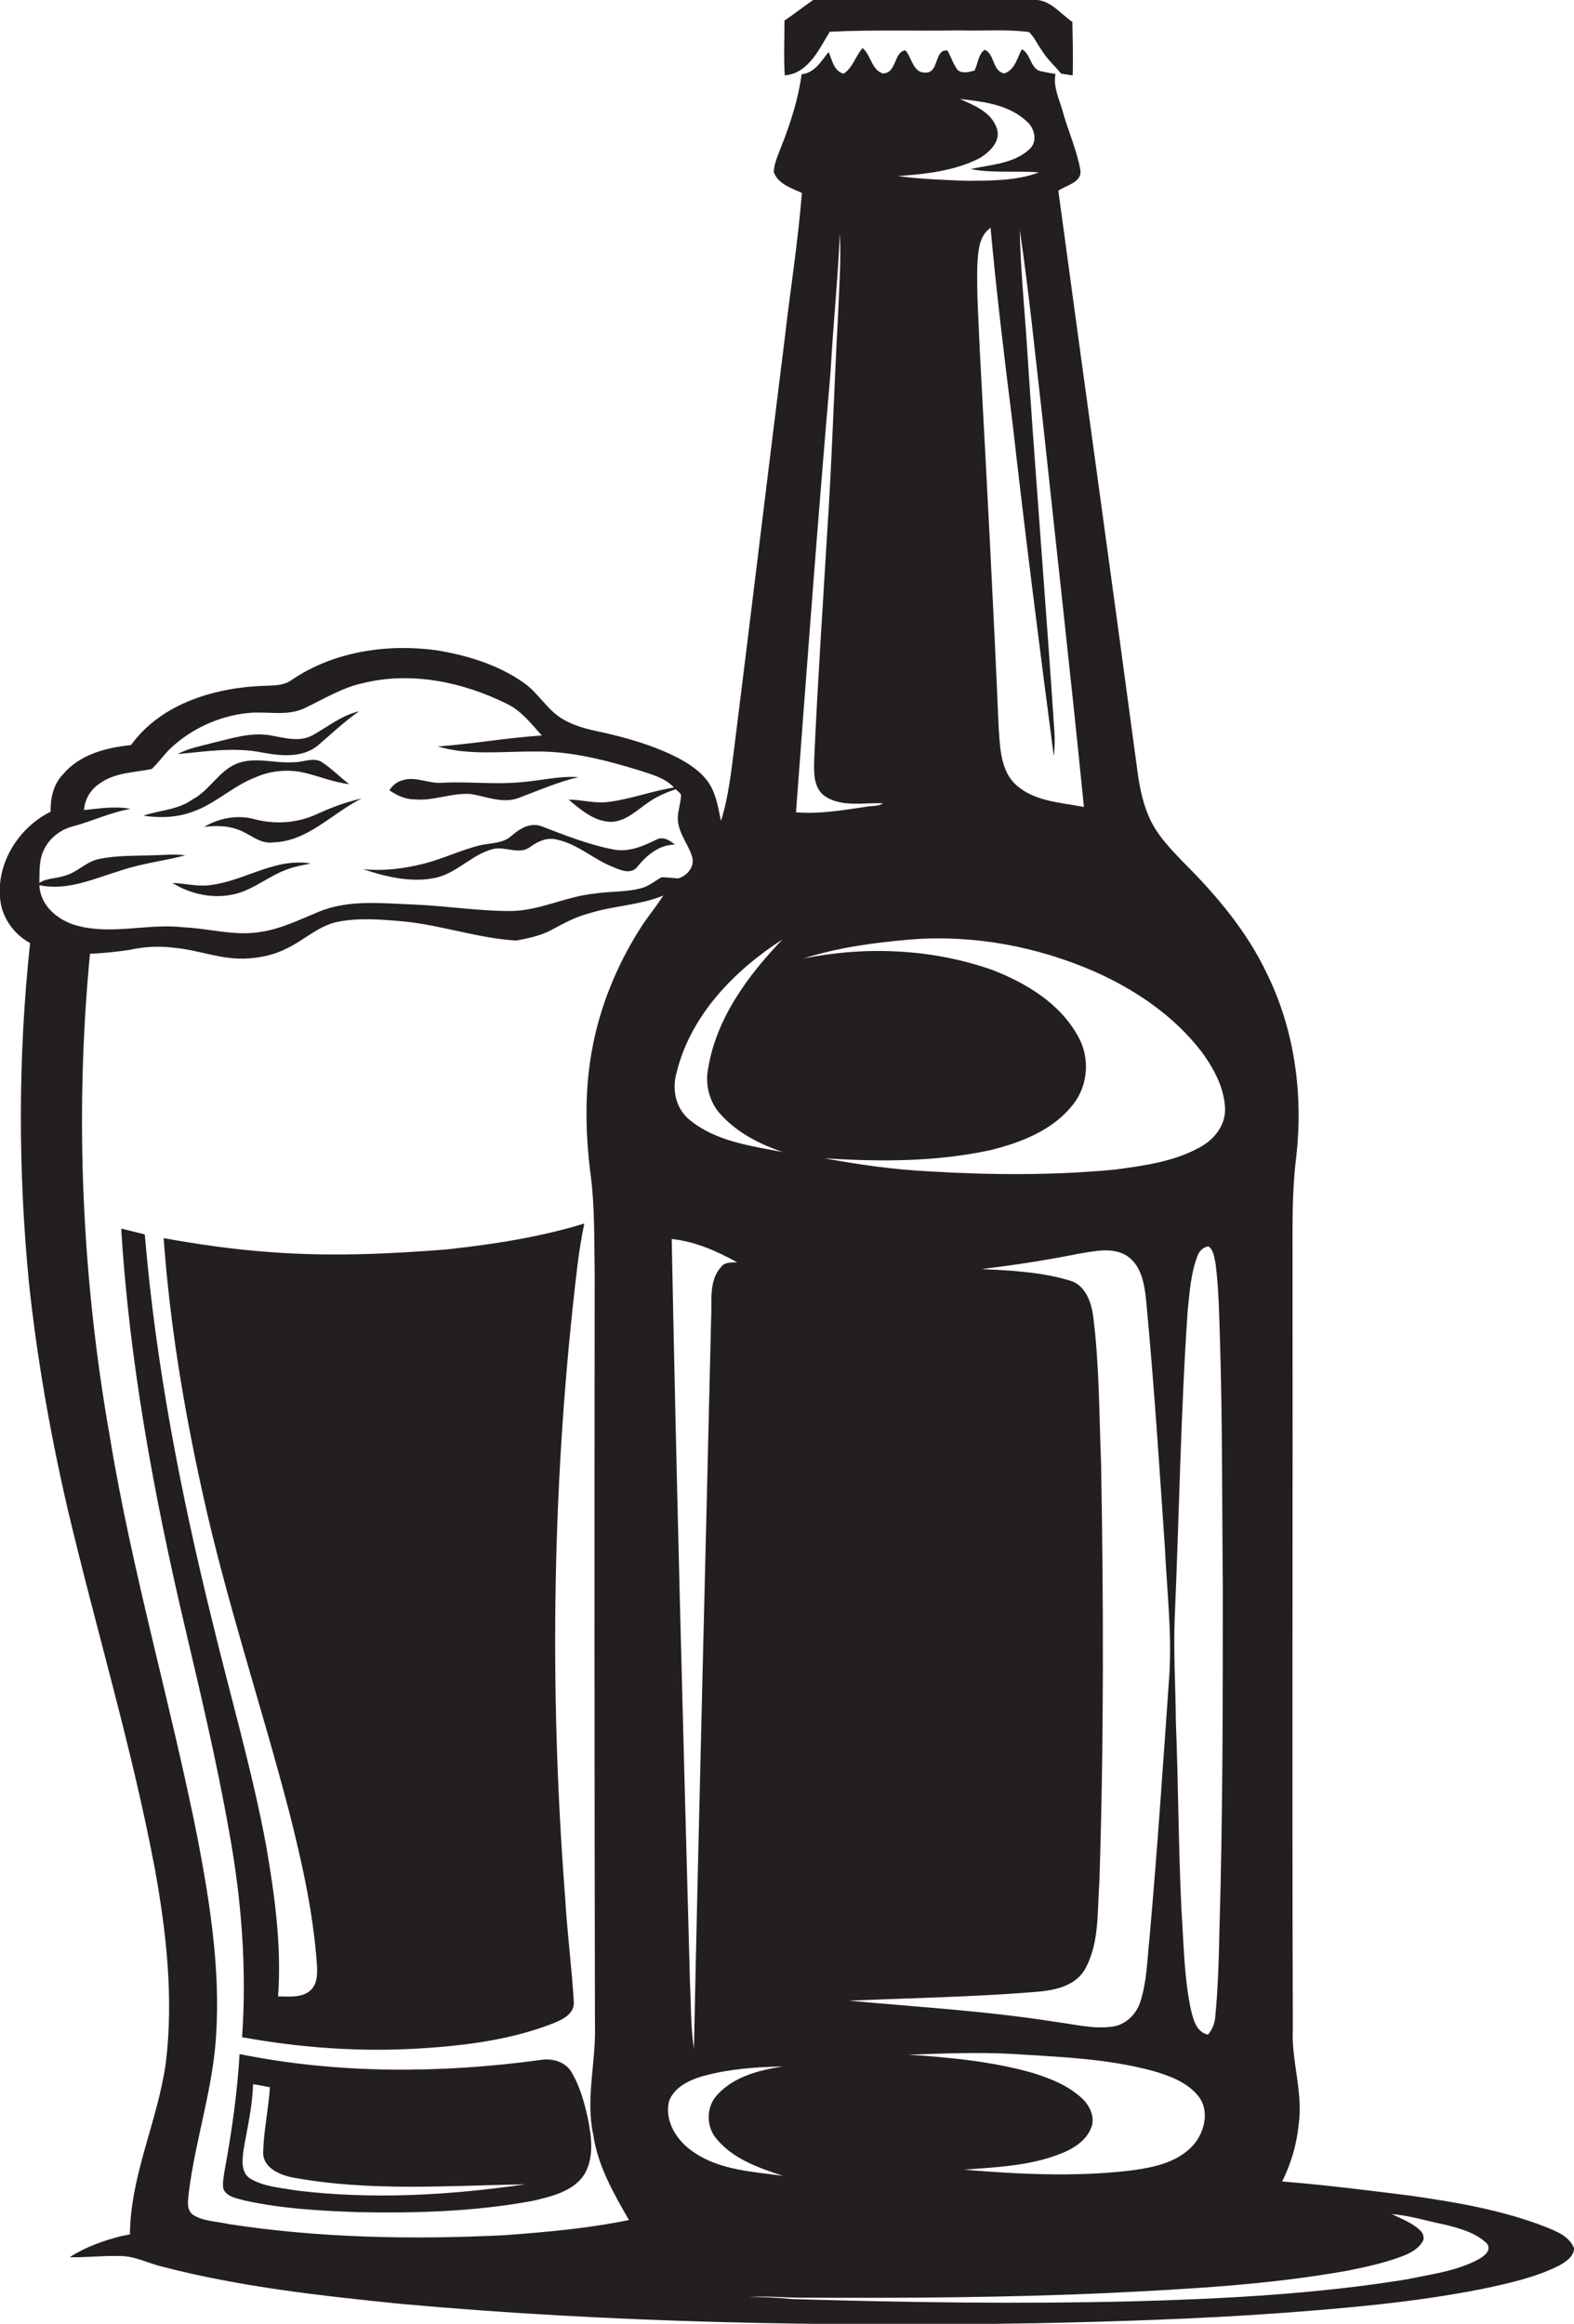 <?xml version="1.0" encoding="utf-8"?>
<!-- Generator: Adobe Illustrator 19.2.0, SVG Export Plug-In . SVG Version: 6.00 Build 0)  -->
<svg version="1.1" id="Layer_1" xmlns="http://www.w3.org/2000/svg" xmlns:xlink="http://www.w3.org/1999/xlink" x="0px" y="0px"
	 viewBox="0 0 559.8 826.2" enable-background="new 0 0 559.8 826.2" xml:space="preserve">
<g>
	<path fill="#231F20" d="M295.1,11.3c15.4-0.8,30.8-0.2,46.2-0.5c8.2,0.3,16.5-0.5,24.7,0.6c1.9,1.9,3,4.4,4.5,6.5
		c1.9,3.1,4.6,5.5,6.9,8.3c1.4,0.2,2.7,0.4,4.1,0.6c0.2-6.3,0-12.6-0.1-19c-4.4-3-8.3-8.4-14.2-7.8c-26,0-52,0-78,0
		c-3.5,2.4-6.7,5-10.2,7.3c0,6.5-0.3,13,0.1,19.5C287.5,26.1,291.3,17.5,295.1,11.3z"/>
	<path fill="#231F20" d="M93.5,267.6c6.5,1.2,14.2,1.9,19.6-2.6c4.8-4.1,9.4-8.5,14.6-12.1c-6.2,1.4-11.1,5.5-16.5,8.5
		c-4.6,2.5-9.8,1-14.7,0.1c-6.9-1.3-13.7,0.9-20.4,2.5c-4.3,1.2-8.9,1.9-12.9,4.1C73.2,267.2,83.4,265.5,93.5,267.6z"/>
	<path fill="#231F20" d="M90.8,276.4c5.1-2.3,10.9-2.9,16.4-1.9c5.7,1.2,11.1,3.6,17,4.3c-3.3-2.5-6.3-5.6-9.8-7.9
		c-3.1-1.8-6.7,0.2-10,0.1c-6.9,0.5-14.1-2.2-20.7,0.7c-6.1,2.8-9.3,9.4-15.2,12.5C63.3,288,56.8,288,51,290
		c5.9,0.9,12.1,0.7,17.8-1.5C76.7,285.7,82.9,279.4,90.8,276.4z"/>
	<path fill="#231F20" d="M167.4,282.3c5.7,0.9,11.6,3.6,17.3,1.3c6.9-2.6,13.8-5.6,21-7.3c-6.9-0.5-13.6,1.3-20.4,1.8
		c-9.4,0.9-18.7-0.3-28.1,0.2c-4.7,0.4-9.3-2.4-14-0.9c-2,0.5-3.7,1.9-4.7,3.6c2.6,1.7,5.5,3.2,8.8,3.2
		C154.1,284.9,160.6,281.8,167.4,282.3z"/>
	<path fill="#231F20" d="M90.3,291.2c-6-1.6-12.5-0.3-17.7,2.8c4-0.5,8.1-0.5,11.9,0.9c4.3,1.4,7.8,5.3,12.7,4.6
		c12.4-0.4,20.9-10.4,31.4-15.6c-5.5,1.2-10.7,3.2-15.8,5.5C105.8,292.7,97.7,293.2,90.3,291.2z"/>
	<path fill="#231F20" d="M233.3,298.6c-4.7,2.3-9.8,4.5-15.2,3.4c-8.8-1.7-17.1-5-25.4-8.2c-3.9-1.5-7.7,0.7-10.6,3.2
		c-2.9,2.8-7.1,2.7-10.8,3.4c-6.9,1.6-13.4,4.8-20.3,6.6c-7.1,1.8-14.5,2.8-21.9,2c8.3,2.8,17.5,5,26.2,3
		c7.4-1.8,12.6-8.2,19.9-10.1c4.5-1.2,9.6,2.3,13.5-0.9c2.7-1.9,5.9-3.4,9.3-2.5c7.4,1.5,13,7,19.9,9.7c2.8,1.2,6.7,2.9,8.9-0.2
		c3.3-4,7.7-7.7,13.2-7.7C238.2,298.7,235.7,297.2,233.3,298.6z"/>
	<path fill="#231F20" d="M75.4,314.6c-4.7,0.8-9.4-0.5-14.1-0.7c6.7,4.2,15.1,5.9,22.9,3.8c6.5-1.8,11.8-6.5,18.2-8.7
		c2.6-1,5.4-1.4,8.1-2C98,304.9,87.2,313,75.4,314.6z"/>
	<path fill="#231F20" d="M86.1,724.3c20.8,3.8,42.1,5.3,63.2,4c16-1,32.1-3,47.1-8.8c3.3-1.3,7.6-3.2,7.7-7.3
		c-0.7-12.5-2.4-25-3.1-37.5c-5.8-74.9-4.6-150.4,4.4-225c0.6-4.9,1.4-9.8,2.4-14.7c-15.9,4.9-32.4,7.4-48.8,9.2
		c-21.2,1.7-42.5,2.6-63.8,0.9c-12.4-0.9-24.8-2.7-37-4.9c2.2,30.5,7.2,60.6,13.8,90.4c8.4,38.4,21,75.8,30.9,113.8
		c4.5,17.7,8.5,35.6,9.8,53.9c0.2,3.3,0.3,7.4-2.7,9.7c-3.2,2.4-7.4,1.8-11.1,1.8c1.3-17.9-1.2-35.8-4.2-53.4
		c-5-26.9-12.7-53.1-19.1-79.6c-11.2-45.3-20.2-91.3-24.1-137.9c-0.3-0.1-0.8-0.2-1.1-0.3c-2.5-0.6-4.9-1.2-7.3-1.8
		C46,484,54.6,530.8,65.4,576.9c5.8,24.7,11.7,49.4,16.1,74.4C85.9,675.3,87.8,699.8,86.1,724.3z"/>
	<path fill="#231F20" d="M192.2,732.4c-35.5,4.8-71.8,5-107-2.1c-0.8,13.9-2.8,27.7-5.3,41.3c-0.3,2.2-0.8,4.3-0.5,6.5
		c1.2,3.1,5,3.5,7.8,4.3c13.1,2.9,26.6,3.6,40.1,4.1c20.8,0.4,41.6-0.2,62.1-4c6.8-1.6,14.9-3.4,18.7-9.9c3.3-6.1,2.2-13.3,0.9-19.8
		c-1.3-5.7-2.9-11.5-6-16.5C200.7,732.9,196.2,731.7,192.2,732.4z M105.4,778.8c-5.6-1-11.6-1.3-16.5-4.3c-3.3-2.2-2.7-6.6-2.3-10
		c1.3-7.8,3.2-15.5,3.4-23.5c2,0.3,4,0.7,6,1.1c-0.5,7.7-2.2,15.3-2.4,23c-0.2,5.6,5.9,8.2,10.6,9.1c27.2,5,55.1,2.9,82.6,2.4
		C159.9,780.5,132.5,782.1,105.4,778.8z"/>
	<path fill="#231F20" d="M549.6,791.7c-15.5-6-32-8.8-48.3-11.1c-15.1-1.9-30.2-3.8-45.3-5c3.2-6.4,5.2-13.3,5.9-20.4
		c1.6-11.4-2.7-22.6-2.1-34c-0.3-91.3,0-182.7-0.1-274c0-11.6-0.2-23.3,1.2-34.9c2.7-22.2-0.2-45.4-10.1-65.7
		c-7-15-17.8-27.9-29.4-39.5c-3.6-3.7-7.3-7.5-10.2-11.9c-3.7-5.7-5.4-12.5-6.4-19.1c-9.3-69.4-19-138.8-28.4-208.3
		c2.9-2,8.7-3,7.8-7.6c-1.3-7.1-4.4-13.8-6.3-20.8c-1.2-4.2-3.4-8.6-2.5-13.1c-1.6-0.3-3.2-0.5-4.8-0.9c-4.2-0.5-3.8-6.2-7.2-7.9
		c-1.6,3.1-2.5,7.4-6.2,8.6c-4.3-0.7-3.4-7-7-8.4c-2.3,1.6-2.4,5-3.6,7.4c-2,0.5-4.3,1.2-6-0.2c-1.6-2.1-2.3-4.6-3.6-6.9
		c-4.8-0.8-2.9,8.1-7.9,7.8c-4.4,0.2-4.8-5.4-7.1-7.9c-4.2,0.5-3,8.3-8.1,8.2c-4-1.4-4.1-6.5-7.1-9c-2.6,2.8-3.4,7-6.8,9.1
		c-3.5-1-4-4.8-5.3-7.7c-2.7,3.3-4.9,7.4-9.6,7.9c-1.2,8.8-3.9,17.3-7.2,25.6c-1.1,3-2.6,6-2.7,9.2c1.5,4.2,6.3,5.7,10,7.4
		c-1.4,17.6-4.2,35-6.2,52.5c-6,47.8-11.7,95.6-17.7,143.5c-1.2,9.2-2.1,18.5-4.9,27.3c-0.9-4.5-1.6-9.2-4.1-13.2
		c-2.6-4.1-6.7-6.8-10.9-9.1c-8.7-4.5-18.1-7.2-27.5-9.3c-4.9-1-9.9-2.2-14.2-4.9c-5.3-3.3-8.3-9.1-13.5-12.7
		c-9.1-6.4-20-9.7-30.9-11.5c-17.6-2.4-36.6,0.4-51.5,10.5c-2.5,1.9-5.7,2-8.7,2.1c-17.9,0.4-37.6,6-48.5,21.1
		c-8.8,0.9-18.2,3.3-24.2,10.4c-3.4,3.5-4.5,8.5-4.4,13.3c-11.4,5.6-19.5,18.5-17.9,31.4c0.7,6.4,4.9,12.2,10.6,15.3
		c-4.3,40.1-4.3,80.7-0.4,120.8c2.9,27.3,7.7,54.3,13.9,81c10,42.2,22.6,83.8,30.7,126.4c4.2,22.9,6.9,46.4,4.1,69.7
		c-2.8,20.7-12.6,40-12.8,61.2c-1,0.2-2,0.4-3,0.6c-6.4,1.6-12.8,3.9-18.4,7.5c5.8,0.2,11.6-0.6,17.4-0.4c5.5-0.2,10.4,2.6,15.6,3.8
		c27.7,7.2,56.2,10.3,84.6,13.2c75.1,6.8,150.6,8.1,225.9,6.9c28.5-0.6,57-1.5,85.4-3.5c24.6-1.8,49.2-3.9,73.5-8.7
		c9.3-2,18.7-4,27.3-8.3c2.3-1.3,5.3-3.2,5.3-6.2C558.1,795,553.5,793.3,549.6,791.7z M385.5,286.9c-8.2-1.6-17.5-1.9-24.1-7.8
		c-5.5-5-5.7-13.1-6.2-20c-1.9-44.6-4.3-89.2-6.7-133.8c-0.4-10.4-1.2-20.8-0.9-31.2c0.3-4.6,0.5-10.2,4.7-13.1
		c2.1,23.1,4.9,46.2,7.8,69.3c4.5,39.6,9.5,79.1,14.7,118.6c0.3-2.9,0.4-5.9,0.2-8.8c-3.1-46.9-7-93.8-10-140.8
		c-0.9-12.5-2.1-25-2.3-37.5c3.3,22.3,5.5,44.8,8.1,67.2C375.7,194.9,380.9,240.8,385.5,286.9z M348.3,56.3c3.7-2.2,8-6.3,6.1-11
		c-2-5.5-8-7.9-13-10.1c8.3,0.9,17.5,2,23.8,8c2.8,2.4,3.9,7.1,1,9.8c-5.7,5.3-13.9,5.5-21,7.1c8,1.6,16.2,0.5,24.3,1.2
		c-8,3-16.7,2.9-25.2,3c-8.3-0.3-16.7-0.6-25-1.7C329.2,61.9,339.4,60.8,348.3,56.3z M324.2,334c22.1-1.7,44.5,2.5,64.8,11.3
		c14.7,6.5,28.5,15.8,38.4,28.7c4.3,5.9,8,12.7,8.3,20.1c0.2,5.9-3.8,11-8.8,13.7c-9.2,5.2-19.9,6.6-30.1,8
		c-21.8,2.1-43.8,2-65.7,0.7c-12.8-0.6-25.5-2.4-38-4.7c19.7,1.3,39.8,1.3,59.2-2.9c10.9-2.7,22.3-7.1,29.4-16.3
		c5.3-6.7,6-16.5,1.8-24c-6.4-11.8-18.5-19.1-30.7-23.8c-21.4-7.5-44.9-8.5-67.1-4C298.2,336.8,311.2,335.1,324.2,334z M385.1,746.3
		c-4.9-4.7-11.4-7.3-17.8-9.3c-14.4-4.1-29.4-5.5-44.3-6.5c12.1-0.4,24.2-0.9,36.2-0.3c17.1,1.1,34.3,1.6,50.9,6.1
		c5.8,1.7,11.9,3.9,15.9,8.7c4.6,5.5,2.3,13.9-2.4,18.5c-5.9,5.8-14.4,7.3-22.3,8.3c-19.4,2.2-39.1,1.2-58.5-0.4
		c11.5-0.9,23.3-1.3,34.2-5.6c4.5-1.7,9.1-4.5,11-9.1C389.6,753.1,387.8,749,385.1,746.3z M391.6,520.2c-0.7-17.4-0.6-34.9-2.8-52.2
		c-0.7-5.2-2.9-11.4-8.6-12.8c-10.1-3-20.7-3.5-31.1-4c11.5-1.4,22.9-3.1,34.2-5.4c5.7-0.9,12.3-2.6,17.5,0.7
		c5.1,3.4,6.2,9.9,6.8,15.6c2.8,29.3,4.7,58.8,6.7,88.2c0.7,15,2.5,29.9,1.6,44.9c-2.2,31.4-4.3,62.8-7.1,94.1
		c-0.8,7.5-0.9,15.3-3.3,22.6c-1.5,4.5-5.5,8.3-10.4,8.7c-6.5,0.8-13-0.9-19.4-1.7c-24.4-3.9-49.1-5.3-73.8-7.6
		c21.8-0.9,43.5-1.3,65.2-3c6.8-0.5,15-1.6,18.8-8.2c5.2-9.4,4.3-20.5,5.1-30.9C392.6,619.5,392.5,569.8,391.6,520.2z M423.5,714.3
		c-2.4-11.5-2.5-23.4-3.3-35.1c-1.1-22.4-1.1-44.8-2-67.2c-0.1-12.3-0.9-24.6-0.4-36.9c1.6-36.3,2.1-72.7,4.6-109
		c0.7-6.6,1.1-13.4,3.5-19.6c0.6-1.7,2-3.1,3.9-3.4c1.9,1.4,2,3.9,2.5,6c1.2,9.3,1.3,18.6,1.6,27.9c0.9,29,0.7,58,1,87
		c0,40.7,0,81.5-1.2,122.2c-0.2,10.3-0.5,20.7-1.5,31c-0.2,2.3-1.1,4.5-2.6,6.2C425.3,722.4,424.4,717.8,423.5,714.3z M295.4,132.1
		c0.9-16.4,2.6-32.8,3.3-49.2c0.5,10.1-0.3,20.2-0.7,30.3c-1.4,25.3-2.1,50.7-3.8,76c-1.6,26.7-3.4,53.4-4.6,80.1
		c-0.1,4.8-0.6,10.7,3.8,13.8c6.1,4,13.8,2.2,20.6,2.5c-1.6,1.2-3.8,0.8-5.7,1.2c-8.3,1.2-16.7,2.7-25.2,2
		C287,236.5,290.9,184.3,295.4,132.1z M278.3,334c-12.2,12.7-23.4,27.8-26.4,45.6c-1.2,5.8,0.3,12.1,4.3,16.5
		c5.9,6.6,14,10.7,22.2,13.5c-11.4-2.2-23.9-3.8-33.2-11.5c-5-4.1-6.3-11-4.5-17C245.7,360.9,261.2,345,278.3,334z M252.9,469.2
		c-2,86.4-4.3,172.8-6.1,259.2c-1.2-7.8-1-15.6-1.4-23.4c-2.4-88.1-4.8-176.3-6.5-264.5c8.4,0.9,16,4.3,23.3,8.3
		c-2,0.1-4.3-0.2-5.7,1.6C251.9,455.4,253.3,462.9,252.9,469.2z M227.5,330.4c-8.4,13.3-14.4,28.2-17.1,43.7
		c-2.5,14.2-2.2,28.8-0.4,43.1c1.6,11.9,1.3,23.9,1.5,35.9c-0.1,89-0.1,178,0.1,267c0.4,13-3.4,26-0.6,38.9
		c1.6,11,7.2,20.8,12.7,30.3c-14.6,3-29.5,4.3-44.4,5.4c-32.8,1.6-65.8,1-98.2-4c-4.3-1-9.1-0.9-12.8-3.5c-2.2-2.1-1.3-5.4-1.1-8.1
		c2.4-18.8,8.7-37.1,9.7-56.1c1.4-23.1-2.2-46.2-6.5-68.8c-9.5-48-23.4-95-31.3-143.2c-10-56.6-12.6-114.6-7.1-171.9
		c4.7-0.2,9.5-0.7,14.2-1.4c5.3-1.2,10.8-1.4,16.1-0.7c7.5,0.7,14.6,3.5,22.2,3.8c5.8,0.2,11.8-0.8,17.1-3.4
		c6.3-2.9,11.4-8.1,18.2-9.6c7.8-1.6,15.9-0.9,23.7-0.2c13.5,1.3,26.5,6,40.1,6.8c4.3-0.8,8.6-1.7,12.4-3.7
		c4.3-2.3,8.6-4.7,13.3-5.9c8.7-2.8,18.1-2.9,26.6-6.4C233.3,322.5,230.1,326.2,227.5,330.4z M235.3,311.9c-2.2,1.2-4.2,2.9-6.6,3.7
		c-5.6,1.7-11.5,1.2-17.2,2.1c-10.3,1-19.7,6.2-30.1,6.2c-11.4,0-22.6-1.8-34-2.3c-11.4-0.4-23.3-1.9-34.1,2.6
		c-6.8,2.8-13.6,6.2-21.1,7.2c-9,1.4-17.8-1.3-26.8-1.7c-12.7-1.5-25.5,2.8-38-0.6c-6.7-1.8-13.1-7-13.4-14.4
		c10.1,2.2,19.9-2.5,29.3-5.3c7.4-2.5,15.1-3.3,22.6-5.3c-3.9-0.5-7.7-0.1-11.6,0c-6.4,0.2-12.8,0-19.1,1.3c-4.5,0.9-7.6,4.7-12,5.9
		c-3,1.1-6.5,0.8-9.2,2.6c0.1-3.9-0.2-7.9,1.5-11.5c1.9-4.3,5.9-7.4,10.4-8.6c6.9-1.8,13.4-5,20.5-6.2c-5.5-1.1-11.1-0.1-16.5,0.4
		c0.2-4.1,2.7-7.8,6.1-9.8c5.3-3.6,11.9-3.5,18-4.8c2.3-2.2,4.1-4.8,6.3-7c7.5-7.2,17.6-11.9,28-12.9c6.7-0.7,13.9,1.3,20.2-1.8
		c6.7-3.2,13.2-7.2,20.5-8.8c17.3-4.3,35.7-0.4,51.4,7.4c5.1,2.5,8.6,7.1,12.3,11.2c-12.4,0.8-24.6,3-37,3.9
		c11.2,3.3,23,1.7,34.6,1.8c12.8-0.2,25.3,3.1,37.4,6.8c4.2,1.4,8.9,2.6,12,6c-7.8,1.2-15.3,4.1-23.2,5.1c-4.8,0.7-9.5-0.8-14.3-0.8
		c4.4,3.6,9.1,7.8,15.1,7.9c5.2-0.1,9-4,13-6.7c3-2.2,6.5-3.7,10-4.9c0.6,0.6,1.4,1.1,1.9,1.9c0,3.4-1.6,6.7-1,10.1
		c0.7,4.3,3.6,7.8,4.9,11.8c1.2,3.5-1.6,7-4.9,7.9C239.3,312.2,237.3,311.9,235.3,311.9z M238,746.9c1.8-4.7,6.8-7.2,11.4-8.6
		c9.4-2.7,19.3-3.4,29-3.6c-8.4,1.3-17.5,3.6-23.4,10.2c-3.9,4.2-3.9,11.2-0.2,15.5c5.9,7.2,15.1,10.4,23.7,13.2
		c-10.8-1.5-22.3-2-31.6-8.3C241,761.5,236.1,754.3,238,746.9z M525.6,803.4c-7.8,4.1-16.7,5.2-25.3,7c-32.1,5.2-64.6,6.9-97.1,7.8
		c-40.5,1-81,0.4-121.5-0.8c-5.1-0.5-10.3-0.8-15.4-0.7c6-0.5,12,0.2,18,0.2c37,0.2,74,0,110.9-1.7c28.1-1.4,56.3-2.9,84.1-7.9
		c6.5-1.3,12.9-2.7,19.1-5c3.1-1.2,6.5-2.8,7.9-6.1c0.1-1.2-0.3-2.3-1.1-3.1c-2.8-2.8-6.7-4.2-10.2-5.9c6.5,0.5,12.7,2.5,19.1,3.8
		c5.2,1.3,10.7,2.8,14.7,6.6C530.7,800.1,527.7,802.3,525.6,803.4z"/>
</g>
</svg>
